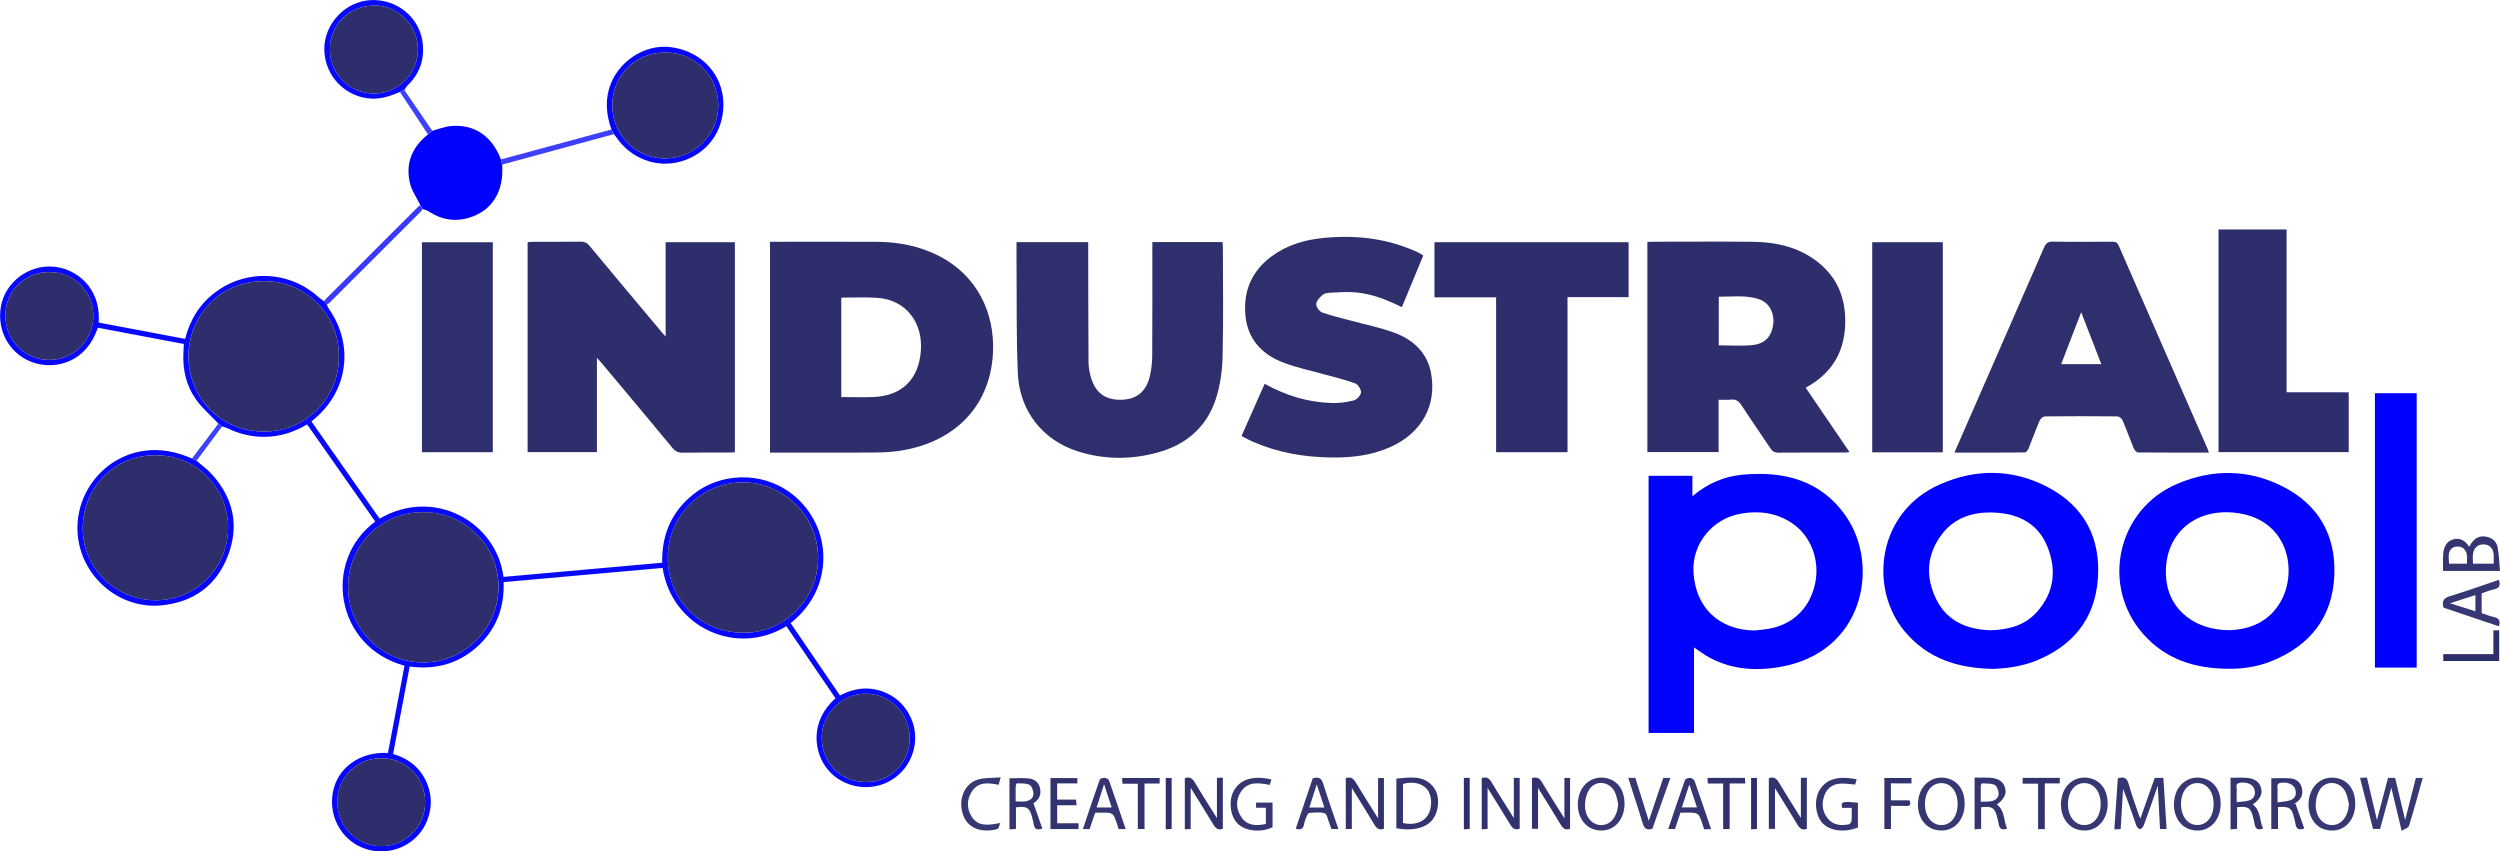 <?xml version="1.0" encoding="utf-8"?>
<!-- Generator: Adobe Illustrator 23.1.0, SVG Export Plug-In . SVG Version: 6.00 Build 0)  -->
<svg version="1.1" id="Calque_1" xmlns="http://www.w3.org/2000/svg" xmlns:xlink="http://www.w3.org/1999/xlink" x="0px" y="0px"
	 viewBox="0 0 499.23 170.02" style="enable-background:new 0 0 499.23 170.02;" xml:space="preserve">
<style type="text/css">
	.st0{fill:#2E2E6D;}
	.st1{fill:#2F2F6D;}
	.st2{fill:#0101FE;}
	.st3{fill:#0202FE;}
	.st4{fill:#0808FA;}
	.st5{fill:#0000FE;}
	.st6{fill:#0707FA;}
	.st7{fill:#0A0AFA;}
	.st8{fill:#373773;}
	.st9{fill:#353572;}
	.st10{fill:#343471;}
	.st11{fill:#32326F;}
	.st12{fill:#3939FE;}
	.st13{fill:#3F3FFE;}
</style>
<path class="st0" d="M119.2,71.47c0,6.45,0,12.59,0,18.82c-4.61,0-9.19,0-13.84,0c0-13.92,0-27.88,0-41.94
	c0.36-0.02,0.74-0.06,1.12-0.07c3.16-0.01,6.32,0.02,9.48-0.02c0.74-0.01,1.24,0.19,1.73,0.79c4.82,5.81,9.68,11.58,14.53,17.37
	c0.17,0.2,0.35,0.39,0.7,0.8c0-6.45,0-12.61,0-18.86c4.65,0,9.19,0,13.83,0c0,13.92,0,27.87,0,41.95c-0.27,0.02-0.61,0.06-0.95,0.06
	c-3.16,0.01-6.32-0.03-9.48,0.03c-0.89,0.02-1.46-0.26-2.02-0.94c-4.71-5.69-9.46-11.35-14.2-17.01
	C119.87,72.18,119.63,71.93,119.2,71.47z"/>
<path class="st0" d="M153.76,90.38c0-14.08,0-28,0-42.1c0.45,0,0.87,0,1.29,0c6.68,0,13.35-0.02,20.03,0.01
	c4.36,0.02,8.58,0.84,12.49,2.85c7.31,3.76,11.18,11.08,10.71,19.46c-0.63,11.16-8.36,18.02-19.02,19.48
	c-1.69,0.23-3.42,0.28-5.14,0.29C167.38,90.4,160.63,90.38,153.76,90.38z M168,59.44c0,6.69,0,13.25,0,19.85
	c2.19,0,4.31,0.07,6.42-0.01c5.59-0.22,8.95-3.44,9.45-8.98c0.54-5.96-3.05-10.48-8.74-10.83C172.79,59.32,170.43,59.44,168,59.44z"
	/>
<path class="st0" d="M360.58,77.42c2.93,4.31,5.8,8.52,8.76,12.87c-0.42,0.03-0.71,0.08-1,0.08c-4.4,0-8.8-0.02-13.2,0.02
	c-0.79,0.01-1.21-0.27-1.63-0.9c-1.89-2.86-3.87-5.67-5.74-8.55c-0.54-0.83-1.1-1.25-2.12-1.14c-0.78,0.09-1.58,0.02-2.46,0.02
	c0,3.53,0,6.95,0,10.46c-4.78,0-9.47,0-14.22,0c0-13.97,0-27.93,0-41.96c0.39-0.02,0.74-0.05,1.09-0.05c6.6,0,13.2-0.05,19.8,0.01
	c5.07,0.05,9.84,1.15,13.79,4.59c3.63,3.17,4.99,7.31,4.82,12C368.26,70.49,365.66,74.67,360.58,77.42z M343.22,68.96
	c2.28,0,4.52,0.17,6.72-0.05c2.58-0.26,3.91-1.81,4.17-4.31c0.23-2.19-0.89-4.21-2.87-4.86c-2.62-0.86-5.33-0.48-8.01-0.49
	C343.22,62.58,343.22,65.75,343.22,68.96z"/>
<path class="st1" d="M230.12,48.34c4.71,0,9.32,0,14.02,0c0.02,0.38,0.06,0.73,0.06,1.07c0,7.27,0.12,14.54-0.06,21.8
	c-0.06,2.75-0.45,5.6-1.27,8.22c-1.81,5.81-5.99,9.4-11.83,10.97c-5.24,1.41-10.52,1.39-15.72-0.24
	c-7.06-2.21-11.74-8.06-12.07-15.63c-0.32-7.45-0.19-14.92-0.26-22.39c-0.01-1.24,0-2.47,0-3.79c4.76,0,9.46,0,14.32,0
	c0,0.43,0,0.85,0,1.27c0.01,7.59,0.01,15.17,0.06,22.76c0.01,0.94,0.19,1.91,0.44,2.83c0.86,3.16,2.82,4.65,5.97,4.62
	c3.09-0.03,5.05-1.51,5.82-4.65c0.34-1.38,0.48-2.84,0.49-4.26c0.05-7.07,0.02-14.14,0.02-21.2
	C230.12,49.29,230.12,48.85,230.12,48.34z"/>
<path class="st1" d="M441.07,90.38c-4.78,0-9.45,0.01-14.13-0.03c-0.28,0-0.69-0.45-0.83-0.78c-0.78-1.88-1.46-3.79-2.26-5.66
	c-0.15-0.35-0.7-0.76-1.07-0.76c-4.8-0.05-9.6-0.05-14.4,0c-0.37,0-0.9,0.43-1.06,0.79c-0.8,1.87-1.48,3.78-2.25,5.66
	c-0.13,0.31-0.47,0.75-0.72,0.75c-4.63,0.05-9.26,0.03-14.07,0.03c0.95-2.18,1.84-4.21,2.73-6.24
	c5.06-11.57,10.13-23.13,15.17-34.71c0.36-0.83,0.76-1.2,1.74-1.18c3.96,0.07,7.92,0.04,11.88,0.02c0.62,0,1,0.11,1.28,0.76
	c5.94,13.62,11.9,27.23,17.86,40.84C440.99,89.96,441,90.08,441.07,90.38z M415.6,62.35c-1.41,3.65-2.7,6.99-4,10.36
	c2.73,0,5.29,0,8.01,0C418.27,69.28,416.99,65.97,415.6,62.35z"/>
<path class="st1" d="M247.92,87.07c1.58-3.56,3.09-6.97,4.62-10.43c4.23,2.36,8.67,3.7,13.42,3.84c1.46,0.04,2.96-0.15,4.37-0.52
	c0.61-0.16,1.4-0.99,1.45-1.58c0.05-0.59-0.59-1.61-1.15-1.82c-2.01-0.74-4.11-1.22-6.18-1.8c-2.72-0.76-5.51-1.34-8.14-2.34
	c-4.39-1.67-7.24-4.75-7.63-9.65c-0.38-4.84,1.38-8.74,5.3-11.62c3.05-2.24,6.57-3.26,10.27-3.63c6.46-0.64,12.75,0.06,18.73,2.8
	c0.25,0.12,0.5,0.25,0.74,0.39c0.14,0.08,0.26,0.17,0.49,0.33c-1.42,3.42-2.83,6.83-4.27,10.3c-3-1.5-6.05-2.69-9.34-2.96
	c-1.73-0.15-3.5,0.01-5.24,0.1c-0.46,0.02-1.01,0.18-1.33,0.48c-0.51,0.49-1.18,1.14-1.19,1.74c-0.01,0.58,0.61,1.48,1.16,1.69
	c1.82,0.67,3.74,1.09,5.62,1.6c2.96,0.81,6,1.4,8.86,2.47c3.78,1.41,6.56,3.97,7.31,8.16c1.12,6.33-1.86,11.76-7.93,14.55
	c-3.82,1.76-7.87,2.25-12.03,2.19c-5.41-0.07-10.64-0.97-15.62-3.14C249.46,87.89,248.77,87.5,247.92,87.07z"/>
<path class="st2" d="M338.28,129.28c0,5.8,0,11.41,0,17.08c-3.07,0-6.05,0-9.07,0c0-17.12,0-34.2,0-51.35c2.88,0,5.74,0,8.75,0
	c0,1.28,0,2.56,0,4.08c3.02-2.54,6.3-3.94,9.94-4.29c8.39-0.8,15.86,1.12,20.84,8.46c6.64,9.78,3.47,27.15-13.49,29.96
	c-5.12,0.85-10.12,0.4-14.69-2.38C339.85,130.4,339.18,129.9,338.28,129.28z M350.37,125.91c0.95-0.11,1.91-0.18,2.85-0.35
	c4.84-0.86,8.2-4.16,9.24-9.01c1.01-4.7-0.84-9.59-4.65-12.11c-3.13-2.06-6.59-2.51-10.22-1.86c-5.74,1.03-9.8,6.13-9.41,11.81
	C338.64,121.41,343.32,125.8,350.37,125.91z"/>
<path class="st3" d="M444.73,133.54c-6.46-0.05-12.25-1.89-16.65-6.82c-8.69-9.7-5.31-25,6.68-30.1c7.05-3,14.23-2.95,21.09,0.53
	c7.13,3.61,10.61,9.73,10.3,17.64c-0.32,8.37-4.76,14.08-12.5,17.21C450.8,133.15,447.81,133.62,444.73,133.54z M445.23,125.84
	c4.04-0.15,7.86-1.62,10.2-5.7c3.46-6.03,1.66-16.76-9.42-17.78c-8.56-0.79-14.44,5.26-13.38,13.71
	C433.37,121.84,438.35,125.86,445.23,125.84z"/>
<path class="st2" d="M398.2,133.57c-7.34-0.08-13.3-2.11-17.79-7.42c-7.2-8.5-5.75-23.81,7.01-29.44c7.11-3.13,14.38-3.09,21.3,0.46
	c7.48,3.84,10.87,10.3,10.19,18.62c-0.65,7.96-5.12,13.28-12.48,16.21c-1.4,0.56-2.89,0.91-4.38,1.18
	C400.62,133.45,399.13,133.49,398.2,133.57z M397.42,125.86c3.79-0.1,7.03-1.02,9.41-3.74c3.39-3.85,3.89-8.32,2.02-12.96
	c-1.87-4.63-5.76-6.56-10.51-6.8c-4.18-0.21-7.99,0.91-10.61,4.39c-3.01,4-3.25,8.46-1.1,12.87
	C388.82,124.13,392.91,125.7,397.42,125.86z"/>
<path class="st0" d="M298.76,59.37c-4.18,0-8.2,0-12.31,0c0-3.7,0-7.31,0-11.01c12.9,0,25.79,0,38.77,0c0,3.6,0,7.21,0,10.97
	c-4.01,0-8.06,0-12.2,0c0,10.39,0,20.64,0,30.97c-4.79,0-9.48,0-14.26,0C298.76,80.05,298.76,69.8,298.76,59.37z"/>
<path class="st0" d="M469.02,78.34c0,4.08,0,7.97,0,11.95c-8.66,0-17.31,0-26,0c0-14.81,0-29.61,0-44.47c4.51,0,9,0,13.59,0
	c0,10.81,0,21.61,0,32.51C460.76,78.34,464.82,78.34,469.02,78.34z"/>
<path class="st4" d="M65.28,60.88c0.14,0.28,0.24,0.58,0.42,0.83c5.04,7.2,3.79,16.42-2.99,22.01c-0.15,0.12-0.29,0.26-0.5,0.46
	c4.55,6.48,9.07,12.94,13.6,19.39c10.81-6.34,23.29,0.6,24.74,11.63c10.52-0.94,21.04-1.88,31.69-2.83
	c-0.11-5.11,1.53-9.48,5.34-12.93c2.57-2.32,5.6-3.67,9.03-4.03c7.01-0.74,13.5,2.99,16.42,9.42c2.61,5.74,1.9,14.02-5.15,19.6
	c3.27,4.79,6.54,9.58,9.86,14.45c2.97-1.58,6.02-1.88,9.11-0.55c2.29,0.99,3.95,2.66,5.01,4.93c2.06,4.41,0.47,9.77-3.68,12.41
	c-4.13,2.63-9.72,1.75-12.82-1.92c-3-3.55-3.62-9.85,1.49-14.3c-3.27-4.79-6.55-9.6-9.82-14.4c-10.09,6.17-22.9,0.14-24.71-11.64
	c-10.55,0.94-21.12,1.88-31.75,2.83c0.18,5.14-1.51,9.52-5.32,12.94c-3.79,3.4-8.3,4.6-13.44,3.92c-1.1,5.81-2.2,11.59-3.31,17.46
	c3.28,0.97,5.62,2.93,6.85,6.07c0.93,2.36,0.89,4.77-0.01,7.13c-1.76,4.67-6.94,7.24-11.83,5.91c-4.89-1.33-7.92-6.17-7.07-11.28
	c0.83-4.99,5.35-8.34,11.03-8.03c1.1-5.79,2.2-11.61,3.31-17.42c-13.84-3.78-16.45-20.96-5.84-28.79
	c-4.53-6.45-9.06-12.91-13.61-19.4c-2.66,1.59-5.44,2.45-8.47,2.48c-2.6,0.02-5.06-0.56-7.4-1.7c-0.34-0.17-0.73-0.25-1.1-0.38
	c-0.25-0.19-0.49-0.38-0.74-0.56c-1.5-1.58-3.18-3.02-4.44-4.77c-1.99-2.76-2.72-5.99-2.55-9.4c0.03-0.55,0.05-1.1,0.08-1.73
	c-5.78-1.09-11.48-2.17-17.18-3.25c-2.34,7-8.37,8.29-12.47,7.09c-4.89-1.42-7.8-6.26-6.87-11.38c0.86-4.76,5.43-8.26,10.37-7.91
	c4.52,0.31,9.66,4.12,9.14,11.17c5.73,1.08,11.47,2.17,17.27,3.26c0.97-3.79,2.85-6.87,5.87-9.19c6.29-4.84,15.05-4.43,20.89,0.96
	c0.31,0.28,0.69,0.49,1.03,0.73C64.91,60.4,65.09,60.64,65.28,60.88z M69.51,117.2c0,8.37,6.71,15.1,15.06,15.08
	c8.23-0.02,14.97-6.81,14.98-15.07c0-8.29-6.69-14.93-15.04-14.93C76.11,102.27,69.51,108.85,69.51,117.2z M67.66,71.15
	c0.18-7.59-5.96-15.01-14.97-15.01c-8.69,0-15.01,6.83-15.06,14.97c-0.04,7.98,6.16,15.07,15.08,15.07
	C61.64,86.19,67.84,78.84,67.66,71.15z M148.35,126.34c7.87,0.24,15.04-6.45,15.03-14.94c-0.01-8.3-6.8-15.09-15.11-15.07
	c-8.21,0.02-14.92,6.75-14.92,14.98C133.34,119.78,139.89,126.34,148.35,126.34z M181.66,147.43c0.02-4.9-3.87-8.87-8.73-8.9
	c-4.76-0.03-8.81,3.96-8.84,8.71c-0.03,4.63,3.35,8.9,8.82,8.93C178.29,156.19,181.73,151.81,181.66,147.43z M84.9,160.21
	c0.01-4.98-3.81-8.81-8.78-8.81c-4.87,0-8.77,3.87-8.77,8.72c-0.01,4.9,3.93,8.85,8.81,8.84C81,168.96,84.9,165.06,84.9,160.21z
	 M9.87,54.33c-5.01,0-8.81,3.79-8.8,8.78c0.01,4.84,3.93,8.76,8.75,8.77c4.88,0.01,8.83-3.95,8.82-8.84
	C18.64,58.18,14.76,54.34,9.87,54.33z"/>
<path class="st1" d="M98.41,48.38c0,14,0,27.92,0,41.92c-4.73,0-9.41,0-14.15,0c0-13.97,0-27.89,0-41.92
	C88.93,48.38,93.61,48.38,98.41,48.38z"/>
<path class="st0" d="M387.96,90.33c-4.71,0-9.37,0-14.09,0c0-14,0-27.95,0-41.97c4.69,0,9.35,0,14.09,0
	C387.96,62.29,387.96,76.25,387.96,90.33z"/>
<path class="st5" d="M482.59,133.32c-2.83,0-5.54,0-8.34,0c0-18.26,0-36.51,0-54.8c2.77,0,5.51,0,8.34,0
	C482.59,96.78,482.59,114.99,482.59,133.32z"/>
<path class="st2" d="M86.32,26.13c1.22-0.33,2.42-0.83,3.65-0.95c4.69-0.46,8.27,1.96,10.05,6.64c0.08,0.34,0.17,0.69,0.25,1.03
	c0.41,5.27-1.92,9.14-6.41,10.57c-2.96,0.94-5.73,0.48-8.32-1.24c-0.33-0.22-0.75-0.3-1.12-0.44c-0.16-0.26-0.33-0.52-0.49-0.79
	c-0.72-1.48-1.74-2.9-2.09-4.46c-0.89-3.92,0.47-7.17,3.64-9.65C85.76,26.61,86.04,26.37,86.32,26.13z"/>
<path class="st6" d="M39.25,92.01c1.02,0.88,2.14,1.67,3.03,2.66c4.32,4.77,5.55,10.29,3.24,16.29c-2.31,6.02-6.93,9.32-13.34,9.93
	c-8.23,0.78-15.76-5.54-16.63-13.84c-0.87-8.25,4.99-15.8,13.11-17.01c3.41-0.51,6.57,0.18,9.66,1.51
	C38.64,91.71,38.94,91.86,39.25,92.01z M31.04,119.87c8.02,0.01,14.45-6.4,14.51-14.4c0.06-7.31-5.57-14.51-14.5-14.56
	c-8.1-0.04-14.46,6.31-14.53,14.54C16.46,113.38,23.04,119.86,31.04,119.87z"/>
<path class="st6" d="M122.09,25.86c-0.91-2.65-1.27-5.31-0.48-8.08c1.53-5.36,7.04-9.09,12.43-8.36
	c6.13,0.84,10.41,5.54,10.42,11.44c0.01,5.41-3.24,9.82-8.37,11.35c-4.9,1.46-10.15-0.51-13.07-4.88c-0.13-0.19-0.29-0.37-0.44-0.55
	C122.41,26.48,122.25,26.17,122.09,25.86z M122.27,20.97c-0.01,5.93,4.61,10.63,10.46,10.67c5.85,0.03,10.69-4.7,10.71-10.48
	c0.02-5.98-4.62-10.67-10.57-10.68C126.92,10.46,122.28,15.05,122.27,20.97z"/>
<path class="st7" d="M79.86,18.37c-1.77,0.75-3.53,1.38-5.52,1.33c-5.23-0.15-9.49-4.45-9.58-9.74c-0.09-5.14,4.15-9.69,9.26-9.94
	c5.42-0.26,10,3.66,10.43,8.93c0.26,3.18-0.75,5.87-3.04,8.1c-0.27,0.26-0.45,0.61-0.67,0.92C80.44,18.1,80.15,18.23,79.86,18.37z
	 M65.88,9.92c0.02,4.88,3.99,8.79,8.89,8.75c4.79-0.04,8.71-4.03,8.69-8.87c-0.02-4.94-4.22-8.84-8.92-8.7
	C69.64,1.24,65.85,4.99,65.88,9.92z"/>
<path class="st8" d="M480.29,163.73c0.75-2.93,1.44-5.62,2.14-8.38c0.46,0,0.88,0,1.37,0c-0.91,3.24-1.77,6.43-2.74,9.58
	c-0.12,0.39-0.84,0.58-1.47,0.98c-0.72-2.99-1.34-5.61-2.06-8.6c-0.8,2.95-1.51,5.56-2.24,8.22c-0.44,0-0.87,0-1.42,0
	c-0.85-3.36-1.71-6.74-2.59-10.2c0.46-0.02,0.85-0.05,1.38-0.07c0.64,2.73,1.28,5.45,2,8.5c0.8-3.04,1.5-5.72,2.21-8.43
	c0.49,0,0.92,0,1.42,0C478.96,158.1,479.61,160.85,480.29,163.73z"/>
<path class="st9" d="M422.91,155.42c1.35-0.4,1.86,0.03,2.17,1.15c0.59,2.11,1.35,4.16,2.05,6.24c0.07,0.21,0.19,0.41,0.29,0.63
	c0.97-2.75,1.92-5.44,2.86-8.1c0.62,0,1.13,0,1.73,0c0.21,3.41,0.42,6.77,0.64,10.21c-0.45,0-0.83,0-1.31,0
	c-0.15-2.79-0.29-5.57-0.45-8.64c-0.42,1.2-0.75,2.16-1.09,3.13c-0.57,1.61-1.12,3.23-1.74,4.83c-0.11,0.3-0.47,0.68-0.73,0.69
	c-0.24,0.01-0.62-0.39-0.72-0.68c-0.85-2.43-1.65-4.88-2.65-7.33c-0.16,2.65-0.32,5.3-0.48,8.01c-0.41,0.02-0.76,0.04-1.26,0.07
	C422.45,162.15,422.68,158.76,422.91,155.42z"/>
<path class="st10" d="M499.23,114.01c-3.89,0-7.46,0-11.36,0c0-1.12-0.07-2.26,0.02-3.38c0.11-1.33,0.57-2.52,2.03-2.93
	c1.4-0.39,2.36,0.3,3.16,1.48c0.15-0.25,0.26-0.44,0.38-0.63c0.66-1.03,1.58-1.58,2.82-1.41c1.26,0.17,2.23,0.89,2.47,2.12
	C499.05,110.79,499.08,112.37,499.23,114.01z M493.84,112.56c1.39,0,2.71,0,4.12,0c-0.02-1.36,0.33-2.81-1.01-3.61
	c-0.53-0.32-1.57-0.31-2.09,0.01C493.54,109.78,493.8,111.21,493.84,112.56z M489.05,112.56c1.27,0,2.41,0,3.57,0
	c0.02-1.25,0.28-2.57-1.01-3.25c-0.47-0.25-1.33-0.23-1.77,0.04C488.66,110.08,489.04,111.36,489.05,112.56z"/>
<path class="st11" d="M297.06,157.33c0,2.84,0,5.48,0,8.2c-0.41,0.03-0.74,0.05-1.17,0.08c0-3.42,0-6.79,0-10.23
	c0.86-0.3,1.44-0.06,1.96,0.82c1.41,2.39,2.92,4.72,4.45,7.16c0-2.71,0-5.34,0-8.03c0.42,0,0.76,0,1.17,0c0,3.38,0,6.75,0,10.16
	c-0.9,0.33-1.42-0.05-1.88-0.83C300.14,162.27,298.64,159.9,297.06,157.33z"/>
<path class="st11" d="M237.77,157.31c0,2.86,0,5.51,0,8.24c-0.41,0.02-0.74,0.03-1.17,0.05c0-3.42,0-6.79,0-10.21
	c0.88-0.3,1.46-0.05,1.98,0.83c1.41,2.39,2.91,4.71,4.43,7.14c0-2.68,0-5.28,0-8.01c0.38-0.02,0.74-0.04,1.18-0.07
	c0,3.45,0,6.83,0,10.21c-0.92,0.35-1.43-0.06-1.89-0.83C240.86,162.27,239.37,159.91,237.77,157.31z"/>
<path class="st11" d="M359.62,155.32c0.48,0,0.79,0,1.19,0c0,3.41,0,6.81,0,10.21c-0.89,0.29-1.4-0.05-1.85-0.81
	c-1.44-2.42-2.94-4.8-4.51-7.33c0,2.77,0,5.4,0,8.13c-0.44,0-0.81,0-1.23,0c0-3.37,0-6.74,0-10.11c1-0.37,1.54,0.04,2.03,0.88
	c1.4,2.36,2.88,4.66,4.37,7.06C359.62,160.68,359.62,158.06,359.62,155.32z"/>
<path class="st11" d="M275.19,163.41c0-2.74,0-5.35,0-8.04c0.39,0,0.75,0,1.17,0c0,3.4,0,6.78,0,10.13
	c-0.9,0.31-1.41-0.01-1.87-0.77c-1.44-2.42-2.95-4.8-4.54-7.38c0,2.83,0,5.49,0,8.2c-0.46,0-0.8,0-1.21,0c0-3.39,0-6.76,0-10.15
	c0.96-0.35,1.51,0.02,2.01,0.87C272.16,158.62,273.64,160.93,275.19,163.41z"/>
<path class="st11" d="M312.4,163.42c0-2.76,0-5.38,0-8.07c0.38,0,0.72,0,1.13,0c0,3.36,0,6.73,0,10.14
	c-0.88,0.35-1.4-0.02-1.87-0.81c-1.44-2.41-2.94-4.79-4.52-7.33c0,2.8,0,5.44,0,8.16c-0.44,0-0.81,0-1.22,0c0-3.4,0-6.77,0-10.13
	c0.93-0.29,1.49-0.03,1.98,0.8C309.33,158.59,310.84,160.92,312.4,163.42z"/>
<path class="st8" d="M487.97,121.35c-0.44-1.4,0.07-1.94,1.32-2.32c3.27-0.99,6.49-2.16,9.73-3.25c0.34,1.07,0.11,1.7-1.05,1.93
	c-0.81,0.16-1.58,0.5-2.4,0.78c0,1.3,0,2.57,0,3.95c0.79,0.25,1.59,0.59,2.43,0.77c1.07,0.23,1.34,0.81,1.01,1.86
	C495.33,123.82,491.64,122.58,487.97,121.35z M489.26,120.47c1.78,0.57,3.39,1.07,5.06,1.6c0-1.16,0-2.15,0-3.23
	c-0.86,0.28-1.65,0.53-2.45,0.78C491.08,119.88,490.28,120.14,489.26,120.47z"/>
<path class="st8" d="M443.45,160.5c-0.01,3.79-2.84,6.14-6.15,5.12c-2.54-0.78-3.83-3.93-2.87-6.99c0.81-2.58,3.34-3.93,5.87-3.12
	C442.28,156.15,443.46,158.01,443.45,160.5z M442.04,160.59c0.02-2.49-1.32-4.22-3.25-4.22c-1.9,0-3.22,1.66-3.26,4.1
	c-0.04,2.45,1.29,4.24,3.2,4.28C440.67,164.8,442.03,163.09,442.04,160.59z"/>
<path class="st8" d="M324.41,160.46c0,3.8-2.8,6.16-6.11,5.16c-2.55-0.77-3.86-3.88-2.92-6.96c0.79-2.59,3.31-3.95,5.85-3.16
	C323.22,156.13,324.41,157.97,324.41,160.46z M323.14,160.49c-0.22-0.79-0.33-1.65-0.69-2.37c-1.09-2.16-3.91-2.4-5.14-0.39
	c-0.48,0.77-0.73,1.78-0.79,2.69c-0.16,2.5,1.28,4.34,3.23,4.34C321.68,164.75,323.01,163.03,323.14,160.49z"/>
<path class="st8" d="M470.33,160.57c-0.04,3.73-2.82,6.04-6.1,5.06c-0.04-0.01-0.08-0.01-0.12-0.03c-2.51-0.81-3.77-4.01-2.78-7.03
	c0.83-2.54,3.29-3.84,5.79-3.07C469.17,156.13,470.35,158.01,470.33,160.57z M469.06,160.5c-0.22-0.79-0.33-1.65-0.69-2.37
	c-1.08-2.17-3.9-2.41-5.14-0.41c-0.48,0.77-0.73,1.77-0.79,2.69c-0.16,2.5,1.27,4.34,3.22,4.35
	C467.59,164.76,468.92,163.04,469.06,160.5z"/>
<path class="st8" d="M420.89,160.47c0,3.8-2.81,6.16-6.12,5.15c-2.55-0.77-3.85-3.9-2.91-6.97c0.79-2.59,3.32-3.95,5.85-3.15
	C419.71,156.14,420.89,157.98,420.89,160.47z M419.48,160.5c-0.01-2.42-1.33-4.11-3.23-4.12c-1.9-0.02-3.24,1.63-3.29,4.07
	c-0.05,2.51,1.34,4.33,3.3,4.31C418.19,164.73,419.49,163.01,419.48,160.5z"/>
<path class="st8" d="M392.33,160.48c0,3.8-2.81,6.15-6.13,5.14c-2.55-0.78-3.85-3.9-2.9-6.97c0.8-2.59,3.33-3.94,5.85-3.14
	C391.15,156.14,392.33,157.99,392.33,160.48z M390.92,160.56c0.01-2.49-1.35-4.21-3.29-4.18c-1.9,0.03-3.2,1.69-3.23,4.13
	c-0.03,2.45,1.32,4.23,3.24,4.25C389.58,164.78,390.92,163.06,390.92,160.56z"/>
<path class="st9" d="M253.88,155.65c-0.12,0.41-0.22,0.74-0.32,1.09c-2.2-0.43-4.39-0.76-5.79,1.41c-1.04,1.61-0.95,3.4,0.1,4.99
	c1.16,1.76,2.95,1.82,4.91,1.4c0-1.06,0-2.11,0-3.24c-0.64,0-1.26,0-1.95,0c0-0.38,0-0.68,0-1.03c1.08,0,2.15,0,3.29,0
	c0,1.66,0,3.28,0,4.91c-2.28,1.15-5.49,0.81-7.01-0.75c-1.5-1.54-1.82-4.64-0.68-6.61C247.72,155.59,250.3,154.81,253.88,155.65z"/>
<path class="st9" d="M370.76,155.63c-0.12,0.4-0.21,0.74-0.3,1.04c-0.89-0.07-1.71-0.19-2.53-0.2c-1.62-0.01-2.92,0.64-3.54,2.17
	c-0.69,1.7-0.57,3.4,0.64,4.85c1.1,1.31,2.61,1.44,4.17,1.12c0.23-0.05,0.52-0.45,0.54-0.71c0.07-0.83,0.03-1.66,0.03-2.58
	c-0.71,0-1.33,0-1.93,0c-0.24-1.25,0.01-1.33,3.17-1.03c0,1.64,0,3.3,0,4.95c-2.74,1.08-5.7,0.69-7.15-0.96
	c-1.4-1.59-1.63-4.66-0.49-6.53C364.66,155.58,367.12,154.85,370.76,155.63z"/>
<path class="st10" d="M278.84,165.41c0-3.31,0-6.57,0-9.93c2.69-0.22,5.43-0.79,7.42,1.71c1.24,1.55,1.19,4.33,0.07,6.11
	C285.11,165.25,282.42,166.03,278.84,165.41z M280.16,164.35c2.19,0.5,4.07-0.12,4.98-1.57c0.9-1.45,0.85-3.86-0.11-5.11
	c-0.96-1.24-2.98-1.72-4.86-1.11C280.16,159.13,280.16,161.71,280.16,164.35z"/>
<path class="st10" d="M202.88,161.22c0,1.4,0,2.82,0,4.32c-0.49,0.03-0.86,0.05-1.3,0.07c0-3.37,0-6.67,0-10.19
	c1.28,0,2.58-0.1,3.86,0.03c1.15,0.11,2.01,0.79,2.26,2c0.25,1.22-0.18,2.19-1.23,2.88c-0.13,0.09-0.25,0.19-0.1,0.07
	c0.62,1.76,1.2,3.4,1.78,5.05c-1.04,0.39-1.59,0.13-1.73-0.86c-0.06-0.43-0.19-0.86-0.29-1.28
	C205.65,161.31,205.07,160.92,202.88,161.22z M202.82,160.04c0.73,0,1.37,0.08,1.98-0.02c0.83-0.14,1.6-0.61,1.57-1.52
	c-0.02-0.62-0.33-1.54-0.78-1.77c-0.71-0.36-1.66-0.26-2.51-0.31c-0.08,0-0.24,0.38-0.25,0.58
	C202.8,158,202.82,158.99,202.82,160.04z"/>
<path class="st10" d="M398.76,160.66c1.66,1.23,1.29,3.22,2.05,4.79c-1.06,0.41-1.56,0.04-1.7-0.96c-0.06-0.39-0.17-0.78-0.26-1.17
	c-0.47-2.01-1.02-2.38-3.23-2.13c0,1.4,0,2.81,0,4.32c-0.49,0.04-0.87,0.07-1.31,0.1c0-3.39,0-6.73,0-10.32
	c1.02,0,2.01-0.04,2.99,0.01c1.7,0.08,2.74,0.77,3.09,1.99C400.74,158.53,400.27,159.53,398.76,160.66z M395.54,160.1
	c0.78-0.04,1.45,0.01,2.1-0.11c0.86-0.16,1.53-0.72,1.47-1.61c-0.04-0.59-0.37-1.45-0.82-1.65c-0.73-0.33-1.66-0.25-2.51-0.3
	c-0.07,0-0.23,0.31-0.23,0.48C395.53,157.94,395.54,158.96,395.54,160.1z"/>
<path class="st10" d="M449.87,160.66c1.65,1.23,1.29,3.22,2.05,4.79c-1.06,0.41-1.55,0.05-1.7-0.95c-0.06-0.39-0.17-0.78-0.26-1.17
	c-0.47-2.01-1.01-2.38-3.23-2.14c0,1.4,0,2.81,0,4.32c-0.49,0.04-0.87,0.07-1.31,0.11c0-3.39,0-6.73,0-10.31
	c1.05,0,2.08-0.05,3.11,0.01c1.63,0.09,2.63,0.79,2.97,1.97C451.86,158.52,451.39,159.53,449.87,160.66z M446.66,160.19
	c0.95-0.13,1.8-0.11,2.55-0.38c0.95-0.34,1.25-1.17,0.99-2.14c-0.26-1.02-1.47-1.56-2.85-1.37c-1.14,0.16-0.62,1.01-0.68,1.58
	C446.6,158.58,446.66,159.29,446.66,160.19z"/>
<path class="st10" d="M458.41,160.53c0.58,1.63,1.15,3.27,1.73,4.9c-1.08,0.41-1.6,0.1-1.74-0.87c-0.06-0.39-0.17-0.78-0.27-1.17
	c-0.48-2.05-0.94-2.38-3.23-2.24c0,1.43,0,2.88,0,4.39c-0.54,0-0.91,0-1.34,0c0-3.32,0-6.62,0-10.12c1.3,0,2.61-0.1,3.89,0.03
	c1.16,0.11,2,0.81,2.24,2.02c0.24,1.22-0.2,2.19-1.26,2.87c-0.13,0.08-0.25,0.19-0.38,0.29
	C458.18,160.59,458.3,160.56,458.41,160.53z M454.82,160.24c1.02-0.18,1.92-0.18,2.69-0.5c0.93-0.39,1.13-1.28,0.81-2.22
	c-0.31-0.91-1.59-1.4-2.85-1.21c-1.05,0.16-0.59,0.96-0.64,1.5C454.77,158.5,454.82,159.22,454.82,160.24z"/>
<path class="st9" d="M262.14,155.43c1.34-0.4,1.78,0.08,2.1,1.1c0.93,3,2,5.96,3.03,9.01c-0.49,0-0.91,0-1.39,0
	c-0.14-0.39-0.28-0.8-0.44-1.2c-0.28-0.68-0.44-1.78-0.91-1.93c-0.94-0.31-2.05-0.12-3.08-0.08c-0.17,0.01-0.38,0.34-0.47,0.56
	c-0.23,0.55-0.46,1.12-0.57,1.7c-0.16,0.91-0.62,1.22-1.66,0.89C259.9,162.09,261.04,158.69,262.14,155.43z M264.47,161.26
	c-0.5-1.52-0.97-2.95-1.53-4.63c-0.54,1.69-1,3.13-1.48,4.63C262.49,161.26,263.36,161.26,264.47,161.26z"/>
<path class="st9" d="M335.57,162.29c-0.39,1.16-0.74,2.21-1.09,3.26c-0.44,0-0.83,0-1.35,0c1.12-3.31,2.19-6.55,3.34-9.76
	c0.09-0.25,0.68-0.48,1.01-0.46c0.32,0.02,0.81,0.32,0.91,0.61c1.12,3.15,2.17,6.32,3.29,9.61c-0.47,0.02-0.88,0.05-1.37,0.07
	c-0.3-0.88-0.54-1.76-0.92-2.58c-0.15-0.33-0.62-0.67-0.97-0.71C337.51,162.22,336.58,162.29,335.57,162.29z M335.85,161.23
	c1.05,0,1.98,0,3.02,0c-0.5-1.52-0.98-2.95-1.52-4.58C336.8,158.31,336.34,159.74,335.85,161.23z"/>
<path class="st9" d="M224.79,165.56c-0.5,0-0.89,0-1.4,0c-0.28-0.82-0.51-1.7-0.89-2.51c-0.15-0.33-0.61-0.68-0.96-0.72
	c-0.9-0.1-1.83-0.03-2.84-0.03c-0.37,1.1-0.74,2.18-1.11,3.26c-0.43,0-0.82,0-1.35,0c1.13-3.35,2.22-6.62,3.37-9.87
	c0.08-0.22,0.65-0.38,0.97-0.36c0.31,0.02,0.79,0.25,0.87,0.49C222.59,159.03,223.67,162.26,224.79,165.56z M220.47,156.61
	c-0.55,1.71-1.01,3.14-1.48,4.63c1.07,0,1.98,0,3,0C221.5,159.75,221.03,158.33,220.47,156.61z"/>
<path class="st11" d="M215.38,164.4c0,0.46,0,0.78,0,1.16c-1.87,0-3.7,0-5.61,0c0-3.37,0-6.74,0-10.19c1.75,0,3.52,0,5.37,0
	c0,0.32,0,0.65,0,1.07c-1.34,0-2.65,0-4.04,0c0,1.1,0,2.11,0,3.23c1.23,0,2.45,0,3.78,0c0.04,0.42,0.06,0.73,0.1,1.13
	c-1.33,0-2.56,0-3.87,0c0,1.21,0,2.34,0,3.6C212.47,164.4,213.89,164.4,215.38,164.4z"/>
<path class="st8" d="M329.96,165.5c-1.15,0.37-1.63-0.08-1.94-1.12c-0.9-3.01-1.9-5.99-2.88-9.04c0.49,0,0.92,0,1.43,0
	c0.87,2.78,1.73,5.57,2.68,8.59c1.01-3,1.93-5.76,2.88-8.58c0.43,0,0.86,0,1.43,0C332.35,158.78,331.15,162.17,329.96,165.5z"/>
<path class="st12" d="M83.92,40.96c0.16,0.26,0.33,0.52,0.49,0.79c-0.14,0.19-0.27,0.39-0.43,0.55
	c-6.05,6.05-12.1,12.09-18.15,18.13c-0.17,0.17-0.37,0.3-0.55,0.44c-0.18-0.24-0.37-0.48-0.55-0.72c0.09-0.13,0.16-0.28,0.26-0.38
	c6.21-6.21,12.43-12.41,18.64-18.61C83.72,41.08,83.83,41.03,83.92,40.96z"/>
<path class="st13" d="M122.09,25.86c0.16,0.31,0.32,0.62,0.49,0.93c-7.43,2.02-14.87,4.04-22.3,6.07c-0.08-0.34-0.17-0.69-0.25-1.03
	C107.38,29.84,114.73,27.85,122.09,25.86z"/>
<path class="st8" d="M199.83,155.23c-0.22,0.8-0.31,1.13-0.41,1.49c-2.04-0.41-4.05-0.66-5.34,1.33c-1.03,1.59-1.07,3.38-0.06,4.99
	c1.3,2.08,3.36,1.76,5.73,1.3c-0.23,0.54-0.31,1.12-0.53,1.19c-2.49,0.73-5.63,0.33-6.81-2.57c-1.21-2.97,0.03-6.41,2.82-7.28
	C196.58,155.27,198.09,155.38,199.83,155.23z"/>
<path class="st11" d="M377.6,156.43c0,1.23,0,2.26,0,3.39c1.26,0,2.49,0,3.7,0c0.37,0.84,0.15,1.15-0.69,1.12
	c-0.95-0.04-1.91-0.01-3-0.01c0,1.57,0,3.07,0,4.62c-0.52,0-0.89,0-1.32,0c0-3.4,0-6.77,0-10.19c1.82,0,3.6,0,5.42,0
	c0,0.34,0,0.65,0,1.08C380.38,156.43,379.04,156.43,377.6,156.43z"/>
<path class="st11" d="M408.33,165.57c-0.54,0-0.89,0-1.34,0c0-3,0-5.98,0-9.08c-1.06,0-2.04,0-3.08,0c0-0.45,0-0.78,0-1.15
	c2.47,0,4.9,0,7.41,0c0,0.34,0,0.67,0,1.1c-0.98,0-1.93,0-2.99,0C408.33,159.5,408.33,162.47,408.33,165.57z"/>
<path class="st11" d="M345.4,156.45c0,3.11,0,6.09,0,9.11c-0.46,0-0.82,0-1.3,0c0-3,0-6.01,0-9.1c-1.08,0-2.02,0-3.06,0
	c-0.03-0.4-0.05-0.73-0.07-1.12c2.51,0,4.94,0,7.48,0c0.02,0.31,0.04,0.64,0.07,1.11C347.45,156.45,346.47,156.45,345.4,156.45z"/>
<path class="st11" d="M224.14,156.5c-0.02-0.46-0.04-0.77-0.06-1.14c2.5,0,4.96,0,7.49,0c0,0.34,0,0.67,0,1.1c-1.01,0-1.96,0-3.02,0
	c0,3.07,0,6.04,0,9.08c-0.49,0-0.87,0-1.34,0c0-2.99,0-5.97,0-9.04C226.18,156.5,225.24,156.5,224.14,156.5z"/>
<path class="st0" d="M497.91,125.87c0.44,0,0.77,0,1.16,0c0,2.04,0,4.05,0,6.12c-3.73,0-7.42,0-11.17,0c0-0.44,0-0.86,0-1.37
	c3.32,0,6.61,0,10,0C497.91,128.99,497.91,127.45,497.91,125.87z"/>
<path class="st0" d="M292.32,155.34c0.42,0,0.76,0,1.17,0c0,3.39,0,6.73,0,10.19c-0.34,0.02-0.72,0.05-1.17,0.08
	C292.32,162.18,292.32,158.81,292.32,155.34z"/>
<path class="st0" d="M349.68,155.35c0.42,0,0.77,0,1.17,0c0,3.39,0,6.73,0,10.19c-0.35,0.02-0.72,0.05-1.17,0.07
	C349.68,162.17,349.68,158.8,349.68,155.35z"/>
<path class="st0" d="M233.97,155.36c0,3.39,0,6.73,0,10.18c-0.35,0.02-0.73,0.04-1.18,0.07c0-3.44,0-6.81,0-10.25
	C233.17,155.36,233.54,155.36,233.97,155.36z"/>
<path class="st13" d="M79.86,18.37c0.29-0.14,0.59-0.27,0.88-0.41c1.86,2.72,3.72,5.45,5.59,8.17c-0.28,0.24-0.56,0.48-0.85,0.72
	c-1.59-2.4-3.18-4.8-4.77-7.2C80.42,19.23,80.14,18.8,79.86,18.37z"/>
<path class="st13" d="M39.25,92.01c-0.31-0.15-0.61-0.3-0.92-0.45c1.76-2.32,3.52-4.65,5.28-6.97c0.25,0.19,0.49,0.38,0.74,0.56
	C42.65,87.44,40.95,89.73,39.25,92.01z"/>
<path class="st0" d="M69.51,117.2c0-8.36,6.6-14.93,14.99-14.93c8.35,0,15.04,6.64,15.04,14.93c0,8.27-6.75,15.06-14.98,15.07
	C76.22,132.3,69.5,125.58,69.51,117.2z"/>
<path class="st0" d="M67.66,71.15c0.19,7.68-6.02,15.03-14.94,15.03c-8.92,0-15.12-7.09-15.08-15.07
	c0.05-8.15,6.36-14.97,15.06-14.97C61.7,56.14,67.84,63.56,67.66,71.15z"/>
<path class="st0" d="M148.35,126.34c-8.46,0-15.01-6.56-15.01-15.03c0-8.22,6.71-14.96,14.92-14.98c8.31-0.02,15.1,6.77,15.11,15.07
	C163.39,119.89,156.22,126.58,148.35,126.34z"/>
<path class="st0" d="M181.66,147.43c0.07,4.38-3.36,8.76-8.75,8.73c-5.47-0.03-8.85-4.29-8.82-8.93c0.03-4.75,4.08-8.74,8.84-8.71
	C177.79,138.55,181.68,142.53,181.66,147.43z"/>
<path class="st0" d="M84.9,160.21c-0.01,4.84-3.91,8.75-8.75,8.76c-4.89,0.01-8.82-3.94-8.81-8.84c0.01-4.85,3.9-8.72,8.77-8.72
	C81.09,151.41,84.91,155.23,84.9,160.21z"/>
<path class="st0" d="M9.87,54.33c4.89,0,8.77,3.85,8.78,8.7c0.01,4.89-3.94,8.85-8.82,8.84C5,71.87,1.08,67.95,1.07,63.11
	C1.06,58.13,4.87,54.33,9.87,54.33z"/>
<path class="st0" d="M31.04,119.87c-8-0.01-14.58-6.48-14.51-14.42c0.07-8.24,6.43-14.59,14.53-14.54
	c8.93,0.05,14.55,7.25,14.5,14.56C45.49,113.46,39.06,119.88,31.04,119.87z"/>
<path class="st0" d="M122.27,20.97c0.01-5.91,4.65-10.5,10.6-10.49c5.95,0.01,10.59,4.7,10.57,10.68
	c-0.02,5.78-4.86,10.51-10.71,10.48C126.88,31.6,122.27,26.89,122.27,20.97z"/>
<path class="st0" d="M65.88,9.92c-0.02-4.93,3.76-8.67,8.66-8.82c4.71-0.14,8.9,3.76,8.92,8.7c0.02,4.84-3.9,8.83-8.69,8.87
	C69.87,18.71,65.9,14.8,65.88,9.92z"/>
</svg>
